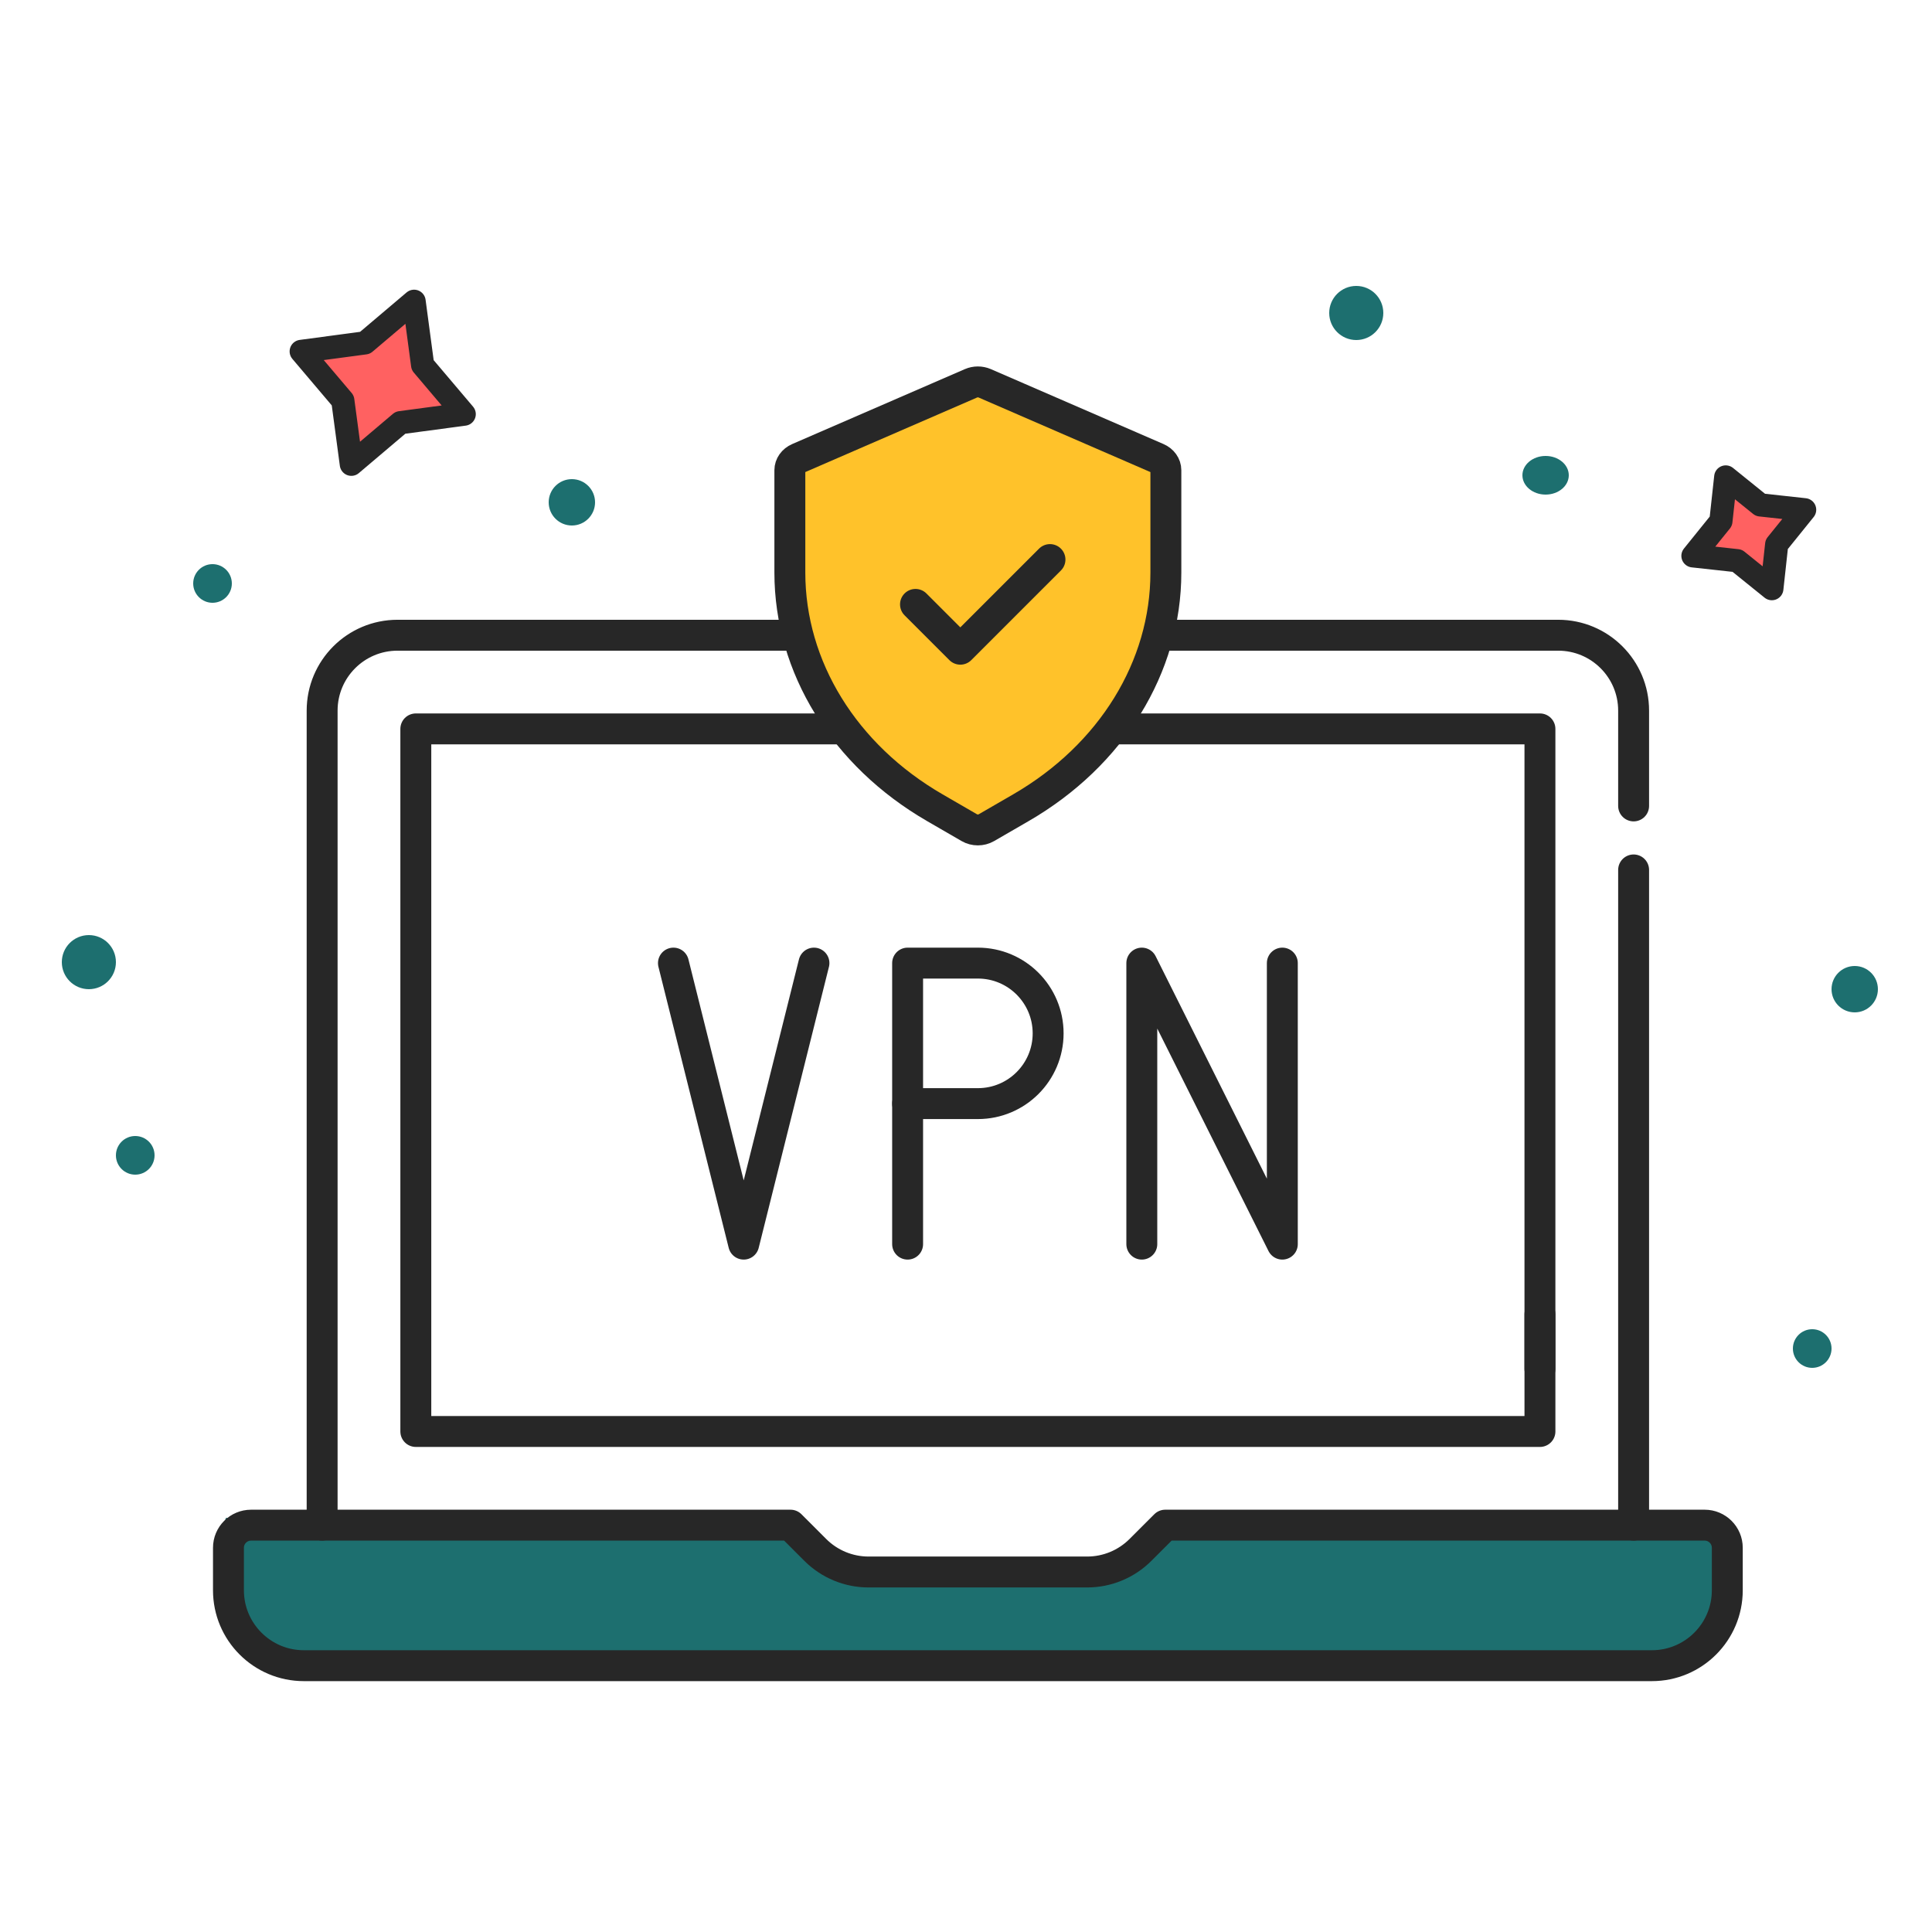 <?xml version="1.0" encoding="UTF-8"?> <svg xmlns="http://www.w3.org/2000/svg" width="250" height="250" viewBox="0 0 250 250" fill="none"><path d="M53.583 38.985L54.687 47.237L60.068 53.59L51.816 54.694L45.463 60.076L44.359 51.823L38.977 45.471L47.23 44.367L53.583 38.985Z" fill="#FF6161" stroke="#272727" stroke-width="3" stroke-linejoin="round"></path><path d="M223.31 61.718L227.793 65.335L233.519 65.962L229.902 70.445L229.276 76.171L224.793 72.554L219.067 71.927L222.683 67.444L223.31 61.718Z" fill="#FF6161" stroke="#272727" stroke-width="3" stroke-linejoin="round"></path><path d="M32.846 212.469C28.291 209.985 28.188 199.874 29.223 196.423H99.62C100.483 197.286 104.175 199.529 105.831 201.599C107.488 203.67 109.282 203.842 109.972 203.67H138.959C140.512 203.842 144.032 203.877 145.688 202.634C147.345 201.392 149.829 197.976 150.864 196.423L222.814 197.976C223.331 201.772 223.642 209.985 220.743 212.469C217.845 214.954 213.324 215.575 211.426 215.575H42.164C40.956 215.575 37.401 214.954 32.846 212.469Z" fill="#1D6F6F"></path><path d="M60.247 197.355H32.489C30.873 197.355 29.562 198.665 29.562 200.282V205.782C29.562 211.17 33.93 215.538 39.318 215.538H213.755C219.143 215.538 223.511 211.17 223.511 205.782V200.282C223.511 198.665 222.2 197.355 220.584 197.355H150.78L147.577 200.558C145.747 202.388 143.266 203.416 140.678 203.416H112.395C109.807 203.416 107.326 202.388 105.496 200.558L102.293 197.355H53.2" stroke="#272727" stroke-width="4" stroke-miterlimit="10" stroke-linecap="round" stroke-linejoin="round"></path><path d="M120.966 104.518C109.246 97.736 102.207 86.319 102.207 74.092V60.842C102.207 60.187 102.633 59.588 103.308 59.295L125.644 49.601C126.205 49.358 126.865 49.358 127.426 49.601L149.762 59.296C150.437 59.589 150.863 60.187 150.863 60.842V74.092C150.863 86.319 143.824 97.736 132.105 104.518L127.64 107.102C126.971 107.489 126.099 107.489 125.431 107.102L120.966 104.518Z" fill="#FFC22A" stroke="#272727" stroke-width="4" stroke-miterlimit="10" stroke-linecap="round" stroke-linejoin="round"></path><path d="M118.465 78.208L124.266 84.008L135.867 72.407" stroke="#272727" stroke-width="4" stroke-miterlimit="10" stroke-linecap="round" stroke-linejoin="round"></path><path d="M211.389 197.355V112.568M150.514 82.198H201.633C207.021 82.198 211.389 86.566 211.389 91.954V104.286" stroke="#272727" stroke-width="4" stroke-miterlimit="10" stroke-linecap="round" stroke-linejoin="round"></path><path d="M61.526 82.198H51.44C46.051 82.198 41.684 86.566 41.684 91.954V197.355" stroke="#272727" stroke-width="4" stroke-miterlimit="10" stroke-linecap="round" stroke-linejoin="round"></path><path d="M102.559 82.198H57.975" stroke="#272727" stroke-width="4" stroke-miterlimit="10" stroke-linecap="round" stroke-linejoin="round"></path><path d="M199.267 177.127V94.319H144.832" stroke="#272727" stroke-width="4" stroke-miterlimit="10" stroke-linecap="round" stroke-linejoin="round"></path><path d="M108.242 94.319H53.807V185.233H199.268V170.081" stroke="#272727" stroke-width="4" stroke-miterlimit="10" stroke-linecap="round" stroke-linejoin="round"></path><path d="M147.75 160.99V124.625L165.933 160.99V124.625" stroke="#272727" stroke-width="4" stroke-miterlimit="10" stroke-linecap="round" stroke-linejoin="round"></path><path d="M126.537 142.807H117.445V124.625H126.537C131.557 124.625 135.628 128.695 135.628 133.716C135.628 138.737 131.558 142.807 126.537 142.807Z" stroke="#272727" stroke-width="4" stroke-miterlimit="10" stroke-linecap="round" stroke-linejoin="round"></path><path d="M117.445 142.807V160.99" stroke="#272727" stroke-width="4" stroke-miterlimit="10" stroke-linecap="round" stroke-linejoin="round"></path><path d="M87.143 124.625L96.234 160.99L105.325 124.625" stroke="#272727" stroke-width="4" stroke-miterlimit="10" stroke-linecap="round" stroke-linejoin="round"></path><circle cx="11.5" cy="124.5" r="3.5" fill="#1D6F6F"></circle><circle cx="74" cy="65" r="3" fill="#1D6F6F"></circle><ellipse cx="200" cy="61.5" rx="3" ry="2.5" fill="#1D6F6F"></ellipse><circle cx="175.5" cy="40.5" r="3.5" fill="#1D6F6F"></circle><circle cx="27.5" cy="75.5" r="2.5" fill="#1D6F6F"></circle><circle cx="234.5" cy="174.5" r="2.5" fill="#1D6F6F"></circle><circle cx="240" cy="128" r="3" fill="#1D6F6F"></circle><circle cx="17.5" cy="149.5" r="2.5" fill="#1D6F6F"></circle></svg> 